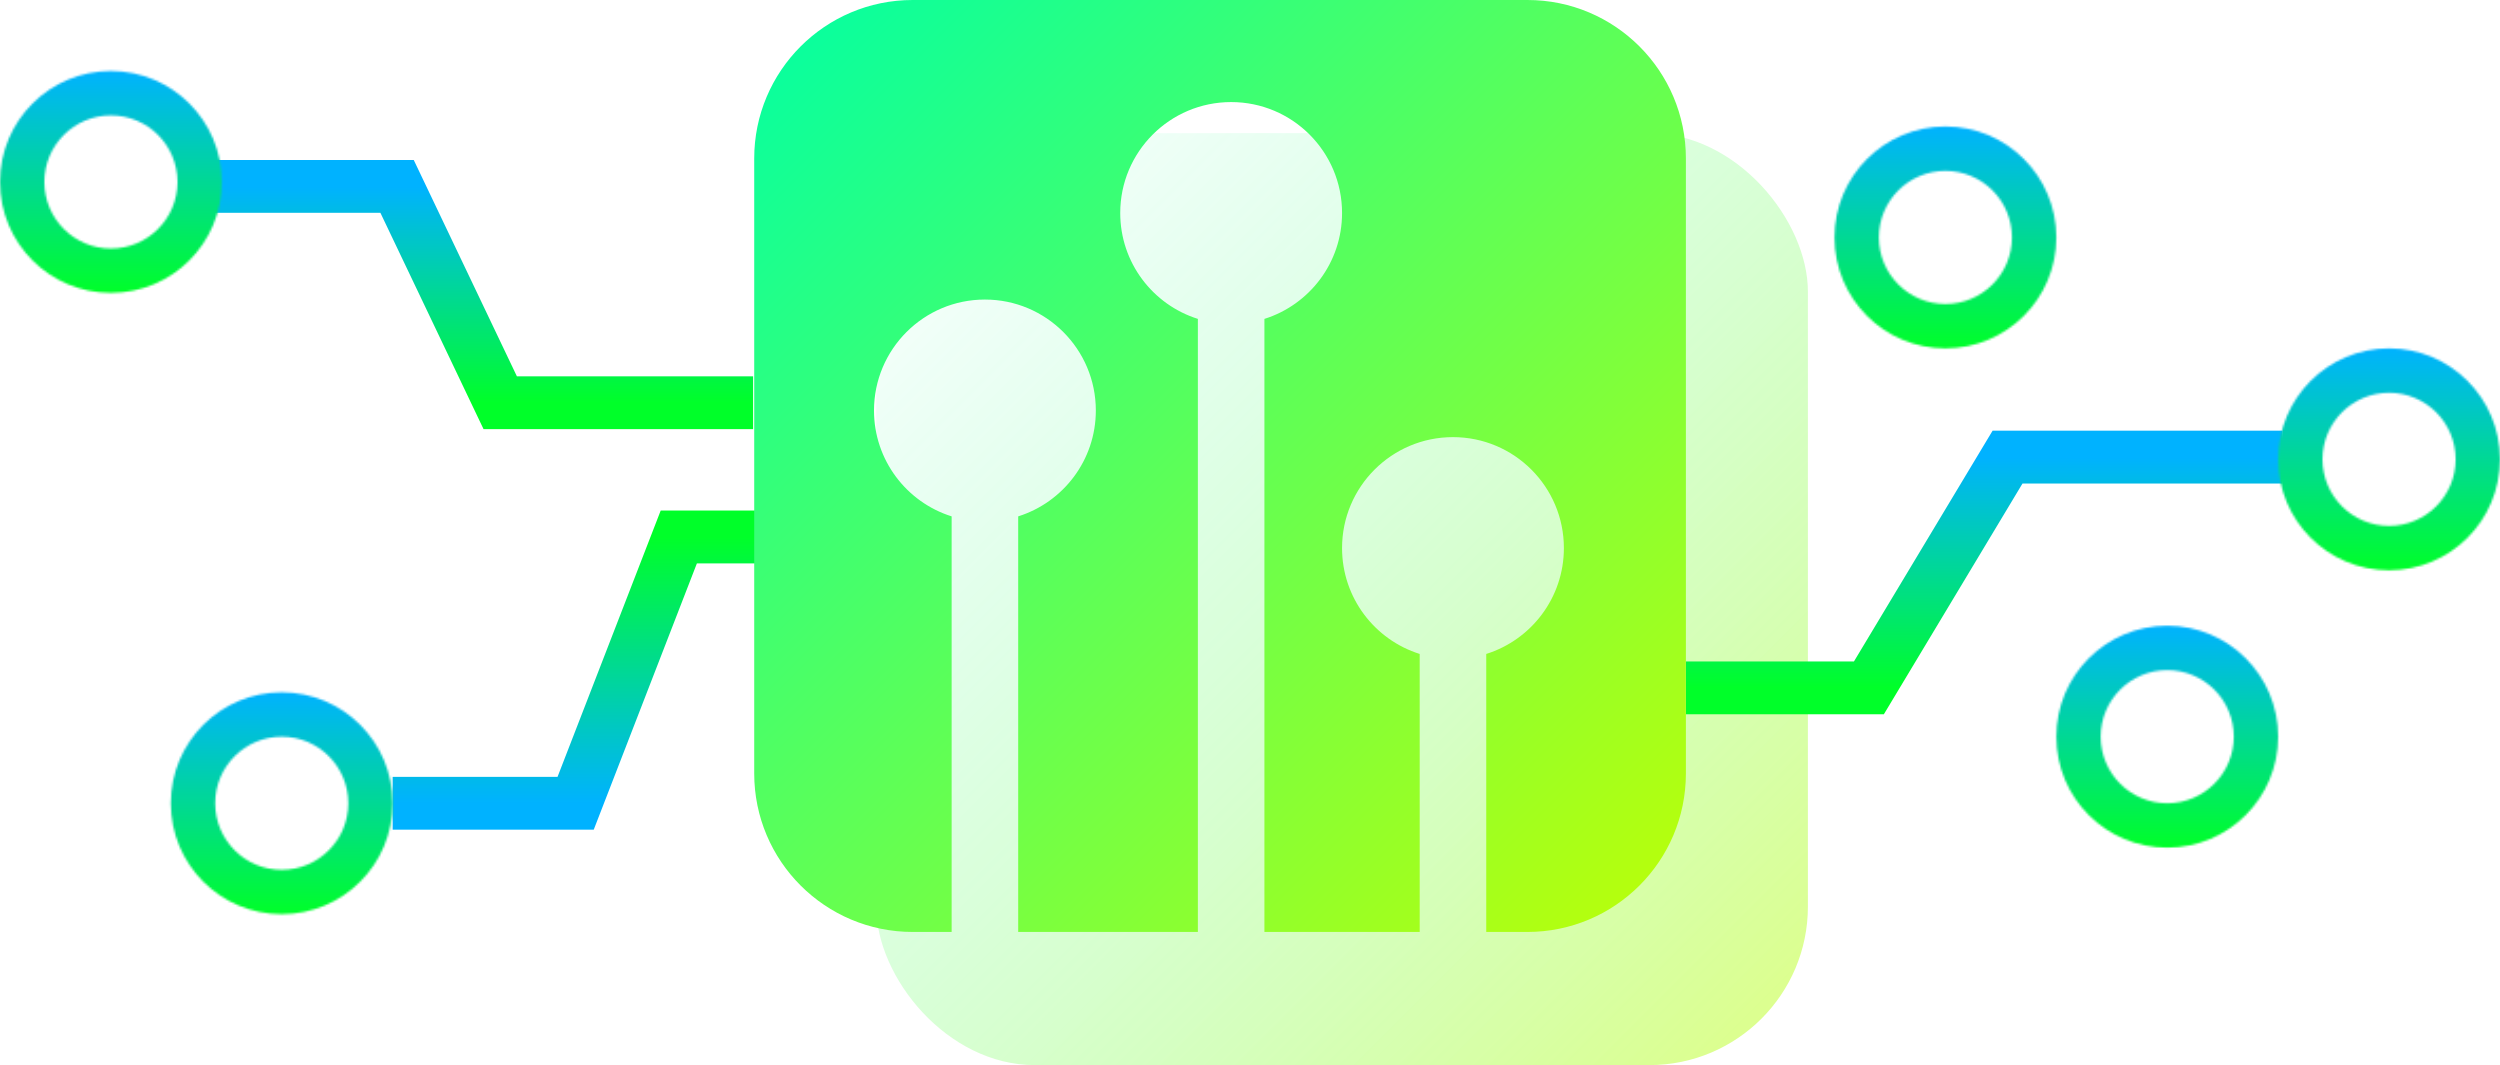 <svg width="1183" height="504" viewBox="0 0 1183 504" fill="none" xmlns="http://www.w3.org/2000/svg">
<rect x="414.627" y="63" width="440.87" height="441" rx="75" fill="url(#paint0_linear_1_48)"/>
<path d="M185.795 380.1H272.394L321.205 254.1L362.143 254.1" stroke="url(#paint1_linear_1_48)" stroke-width="25"/>
<path d="M101.295 88.2H187.894L236.705 190.575H356.369" stroke="url(#paint2_linear_1_48)" stroke-width="25"/>
<path d="M797.764 325.5H884.363L949.969 216.3H1080.13" stroke="url(#paint3_linear_1_48)" stroke-width="25"/>
<mask id="path-5-inside-1_1_48" fill="white">
<path d="M104.969 86.1C104.969 115.095 81.471 138.6 52.484 138.6C23.498 138.6 0 115.095 0 86.1C0 57.105 23.498 33.6 52.484 33.6C81.471 33.6 104.969 57.105 104.969 86.1ZM20.994 86.1C20.994 103.497 35.093 117.6 52.484 117.6C69.876 117.6 83.975 103.497 83.975 86.1C83.975 68.703 69.876 54.6 52.484 54.6C35.093 54.6 20.994 68.703 20.994 86.1Z"/>
</mask>
<path d="M104.969 86.1C104.969 115.095 81.471 138.6 52.484 138.6C23.498 138.6 0 115.095 0 86.1C0 57.105 23.498 33.6 52.484 33.6C81.471 33.6 104.969 57.105 104.969 86.1ZM20.994 86.1C20.994 103.497 35.093 117.6 52.484 117.6C69.876 117.6 83.975 103.497 83.975 86.1C83.975 68.703 69.876 54.6 52.484 54.6C35.093 54.6 20.994 68.703 20.994 86.1Z" fill="url(#paint4_linear_1_48)" stroke="url(#paint5_linear_1_48)" stroke-width="50" mask="url(#path-5-inside-1_1_48)"/>
<mask id="path-6-inside-2_1_48" fill="white">
<path d="M1183 217.35C1183 246.345 1159.5 269.85 1130.52 269.85C1101.53 269.85 1078.03 246.345 1078.03 217.35C1078.03 188.355 1101.53 164.85 1130.52 164.85C1159.5 164.85 1183 188.355 1183 217.35ZM1099.02 217.35C1099.02 234.747 1113.12 248.85 1130.52 248.85C1147.91 248.85 1162.01 234.747 1162.01 217.35C1162.01 199.953 1147.91 185.85 1130.52 185.85C1113.12 185.85 1099.02 199.953 1099.02 217.35Z"/>
</mask>
<path d="M1183 217.35C1183 246.345 1159.5 269.85 1130.52 269.85C1101.53 269.85 1078.03 246.345 1078.03 217.35C1078.03 188.355 1101.53 164.85 1130.52 164.85C1159.5 164.85 1183 188.355 1183 217.35ZM1099.02 217.35C1099.02 234.747 1113.12 248.85 1130.52 248.85C1147.91 248.85 1162.01 234.747 1162.01 217.35C1162.01 199.953 1147.91 185.85 1130.52 185.85C1113.12 185.85 1099.02 199.953 1099.02 217.35Z" fill="url(#paint6_linear_1_48)" stroke="url(#paint7_linear_1_48)" stroke-width="50" mask="url(#path-6-inside-2_1_48)"/>
<mask id="path-7-inside-3_1_48" fill="white">
<path d="M1078.03 348.6C1078.03 377.595 1054.53 401.1 1025.55 401.1C996.56 401.1 973.062 377.595 973.062 348.6C973.062 319.605 996.56 296.1 1025.55 296.1C1054.53 296.1 1078.03 319.605 1078.03 348.6ZM994.056 348.6C994.056 365.997 1008.15 380.1 1025.55 380.1C1042.94 380.1 1057.04 365.997 1057.04 348.6C1057.04 331.203 1042.94 317.1 1025.55 317.1C1008.15 317.1 994.056 331.203 994.056 348.6Z"/>
</mask>
<path d="M1078.03 348.6C1078.03 377.595 1054.53 401.1 1025.55 401.1C996.56 401.1 973.062 377.595 973.062 348.6C973.062 319.605 996.56 296.1 1025.55 296.1C1054.53 296.1 1078.03 319.605 1078.03 348.6ZM994.056 348.6C994.056 365.997 1008.15 380.1 1025.55 380.1C1042.94 380.1 1057.04 365.997 1057.04 348.6C1057.04 331.203 1042.94 317.1 1025.55 317.1C1008.15 317.1 994.056 331.203 994.056 348.6Z" fill="url(#paint8_linear_1_48)" stroke="url(#paint9_linear_1_48)" stroke-width="50" mask="url(#path-7-inside-3_1_48)"/>
<mask id="path-8-inside-4_1_48" fill="white">
<path d="M973.062 112.35C973.062 141.345 949.564 164.85 920.578 164.85C891.591 164.85 868.093 141.345 868.093 112.35C868.093 83.355 891.591 59.85 920.578 59.85C949.564 59.85 973.062 83.355 973.062 112.35ZM889.087 112.35C889.087 129.747 903.186 143.85 920.578 143.85C937.97 143.85 952.068 129.747 952.068 112.35C952.068 94.953 937.97 80.85 920.578 80.85C903.186 80.85 889.087 94.953 889.087 112.35Z"/>
</mask>
<path d="M973.062 112.35C973.062 141.345 949.564 164.85 920.578 164.85C891.591 164.85 868.093 141.345 868.093 112.35C868.093 83.355 891.591 59.85 920.578 59.85C949.564 59.85 973.062 83.355 973.062 112.35ZM889.087 112.35C889.087 129.747 903.186 143.85 920.578 143.85C937.97 143.85 952.068 129.747 952.068 112.35C952.068 94.953 937.97 80.85 920.578 80.85C903.186 80.85 889.087 94.953 889.087 112.35Z" fill="url(#paint10_linear_1_48)" stroke="url(#paint11_linear_1_48)" stroke-width="50" mask="url(#path-8-inside-4_1_48)"/>
<mask id="path-9-inside-5_1_48" fill="white">
<path d="M185.795 380.1C185.795 409.095 162.297 432.6 133.311 432.6C104.324 432.6 80.826 409.095 80.826 380.1C80.826 351.105 104.324 327.6 133.311 327.6C162.297 327.6 185.795 351.105 185.795 380.1ZM101.82 380.1C101.82 397.497 115.919 411.6 133.311 411.6C150.702 411.6 164.801 397.497 164.801 380.1C164.801 362.703 150.702 348.6 133.311 348.6C115.919 348.6 101.82 362.703 101.82 380.1Z"/>
</mask>
<path d="M185.795 380.1C185.795 409.095 162.297 432.6 133.311 432.6C104.324 432.6 80.826 409.095 80.826 380.1C80.826 351.105 104.324 327.6 133.311 327.6C162.297 327.6 185.795 351.105 185.795 380.1ZM101.82 380.1C101.82 397.497 115.919 411.6 133.311 411.6C150.702 411.6 164.801 397.497 164.801 380.1C164.801 362.703 150.702 348.6 133.311 348.6C115.919 348.6 101.82 362.703 101.82 380.1Z" fill="url(#paint12_linear_1_48)" stroke="url(#paint13_linear_1_48)" stroke-width="50" mask="url(#path-9-inside-5_1_48)"/>
<path fill-rule="evenodd" clip-rule="evenodd" d="M356.895 75C356.895 33.579 390.473 0 431.895 0H722.764C764.185 0 797.764 33.579 797.764 75V366C797.764 407.421 764.185 441 722.764 441H703.292V309.447C724.586 302.757 740.031 282.858 740.031 259.35C740.031 230.355 716.533 206.85 687.547 206.85C658.56 206.85 635.062 230.355 635.062 259.35C635.062 282.858 650.508 302.757 671.801 309.447V441H598.323V150.897C619.617 144.207 635.062 124.308 635.062 100.8C635.062 71.805 611.564 48.3 582.578 48.3C553.591 48.3 530.093 71.805 530.093 100.8C530.093 124.308 545.539 144.207 566.832 150.897V441H481.808V244.347C503.101 237.657 518.547 217.758 518.547 194.25C518.547 165.255 495.049 141.75 466.062 141.75C437.076 141.75 413.578 165.255 413.578 194.25C413.578 217.758 429.023 237.657 450.317 244.347V441H431.895C390.473 441 356.895 407.421 356.895 366V75Z" fill="url(#paint14_linear_1_48)"/>
<defs>
<linearGradient id="paint0_linear_1_48" x1="414.627" y1="63" x2="855.627" y2="503.87" gradientUnits="userSpaceOnUse">
<stop stop-color="#01FFA4" stop-opacity="0"/>
<stop offset="1" stop-color="#BEFF06" stop-opacity="0.49"/>
</linearGradient>
<linearGradient id="paint1_linear_1_48" x1="273.969" y1="380.1" x2="273.969" y2="254.1" gradientUnits="userSpaceOnUse">
<stop stop-color="#00B2FF"/>
<stop offset="1" stop-color="#00FF29"/>
</linearGradient>
<linearGradient id="paint2_linear_1_48" x1="228.832" y1="88.2" x2="228.832" y2="190.575" gradientUnits="userSpaceOnUse">
<stop stop-color="#00B2FF"/>
<stop offset="1" stop-color="#00FF29"/>
</linearGradient>
<linearGradient id="paint3_linear_1_48" x1="938.947" y1="216.3" x2="938.947" y2="325.5" gradientUnits="userSpaceOnUse">
<stop stop-color="#00B2FF"/>
<stop offset="1" stop-color="#00FF29"/>
</linearGradient>
<linearGradient id="paint4_linear_1_48" x1="-1.863" y1="31.942" x2="117.412" y2="45.447" gradientUnits="userSpaceOnUse">
<stop stop-color="#00B2FF"/>
<stop offset="1" stop-color="#00B2FF" stop-opacity="0"/>
</linearGradient>
<linearGradient id="paint5_linear_1_48" x1="52.484" y1="33.6" x2="52.484" y2="138.6" gradientUnits="userSpaceOnUse">
<stop stop-color="#00B2FF"/>
<stop offset="1" stop-color="#00FF29"/>
</linearGradient>
<linearGradient id="paint6_linear_1_48" x1="1076.17" y1="163.192" x2="1195.44" y2="176.697" gradientUnits="userSpaceOnUse">
<stop stop-color="#00B2FF"/>
<stop offset="1" stop-color="#00B2FF" stop-opacity="0"/>
</linearGradient>
<linearGradient id="paint7_linear_1_48" x1="1130.52" y1="164.85" x2="1130.52" y2="269.85" gradientUnits="userSpaceOnUse">
<stop stop-color="#00B2FF"/>
<stop offset="1" stop-color="#00FF29"/>
</linearGradient>
<linearGradient id="paint8_linear_1_48" x1="971.199" y1="294.442" x2="1090.47" y2="307.947" gradientUnits="userSpaceOnUse">
<stop stop-color="#00B2FF"/>
<stop offset="1" stop-color="#00B2FF" stop-opacity="0"/>
</linearGradient>
<linearGradient id="paint9_linear_1_48" x1="1025.55" y1="296.1" x2="1025.55" y2="401.1" gradientUnits="userSpaceOnUse">
<stop stop-color="#00B2FF"/>
<stop offset="1" stop-color="#00FF29"/>
</linearGradient>
<linearGradient id="paint10_linear_1_48" x1="866.23" y1="58.192" x2="985.505" y2="71.697" gradientUnits="userSpaceOnUse">
<stop stop-color="#00B2FF"/>
<stop offset="1" stop-color="#00B2FF" stop-opacity="0"/>
</linearGradient>
<linearGradient id="paint11_linear_1_48" x1="920.578" y1="59.85" x2="920.578" y2="164.85" gradientUnits="userSpaceOnUse">
<stop stop-color="#00B2FF"/>
<stop offset="1" stop-color="#00FF29"/>
</linearGradient>
<linearGradient id="paint12_linear_1_48" x1="78.963" y1="325.942" x2="198.238" y2="339.447" gradientUnits="userSpaceOnUse">
<stop stop-color="#00B2FF"/>
<stop offset="1" stop-color="#00B2FF" stop-opacity="0"/>
</linearGradient>
<linearGradient id="paint13_linear_1_48" x1="133.311" y1="327.6" x2="133.311" y2="432.6" gradientUnits="userSpaceOnUse">
<stop stop-color="#00B2FF"/>
<stop offset="1" stop-color="#00FF29"/>
</linearGradient>
<linearGradient id="paint14_linear_1_48" x1="356.895" y1="0" x2="797.895" y2="440.87" gradientUnits="userSpaceOnUse">
<stop stop-color="#01FFA4"/>
<stop offset="1" stop-color="#BEFF06"/>
</linearGradient>
</defs>
</svg>
